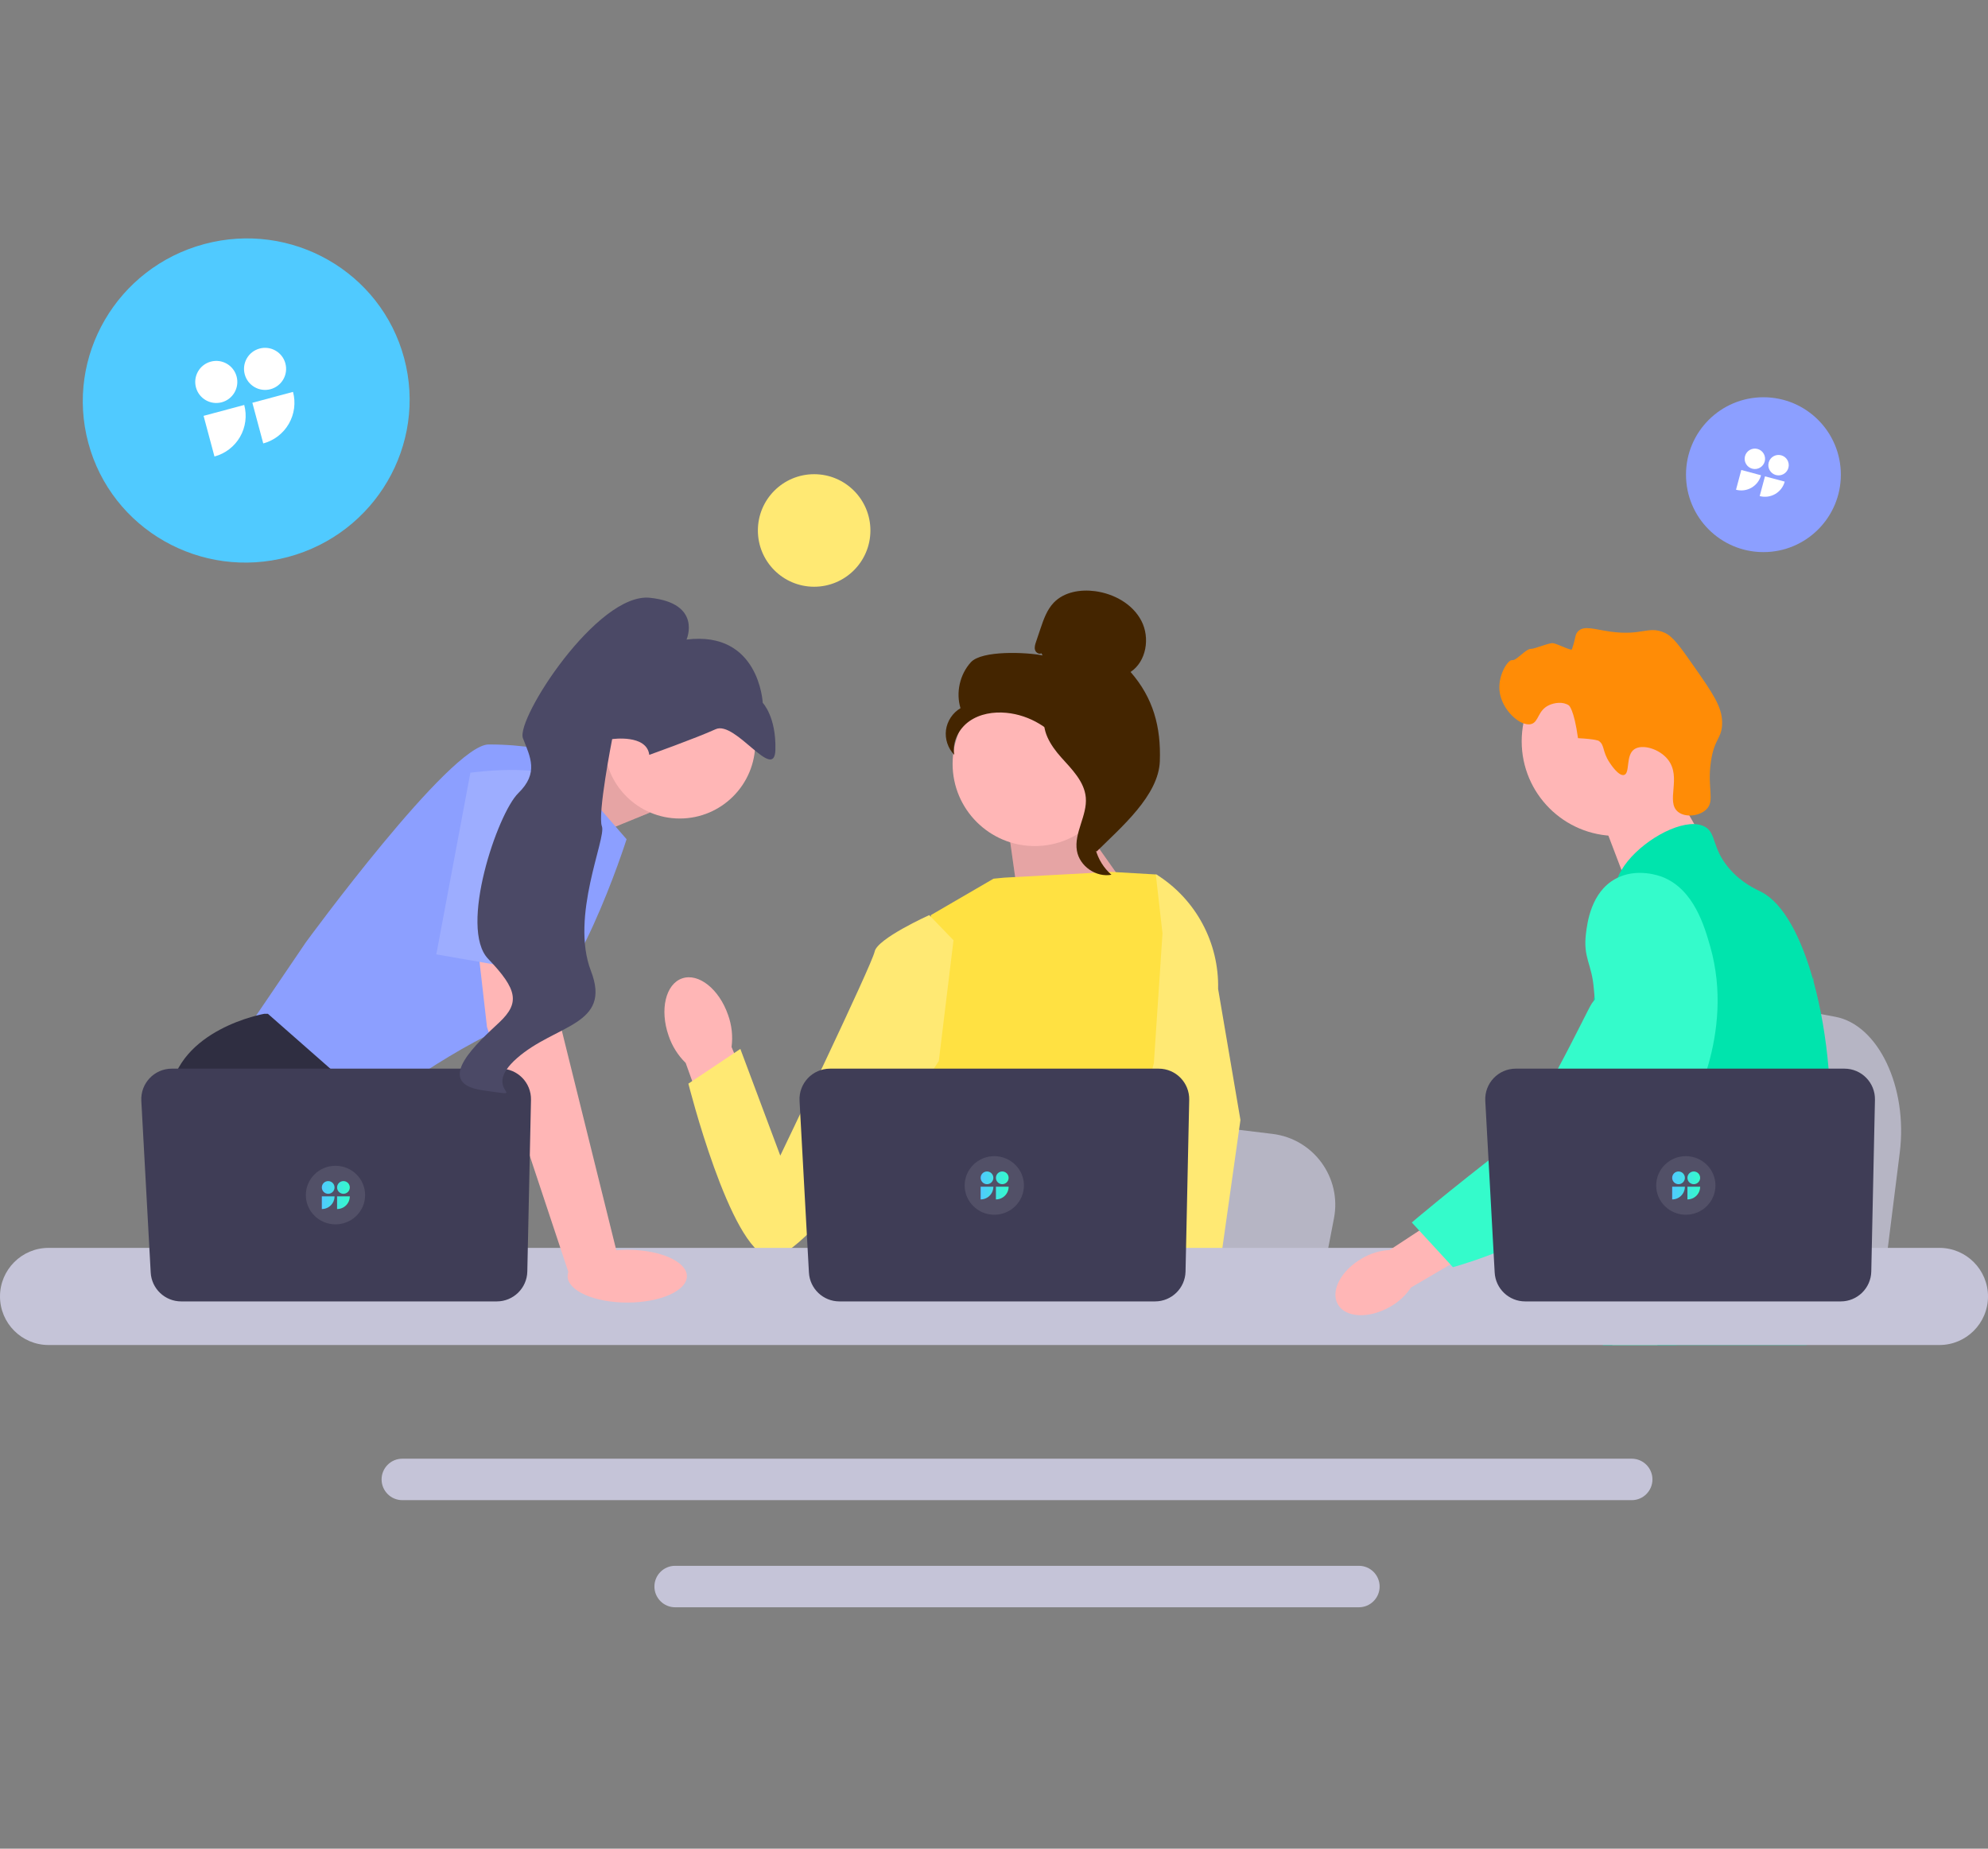 <?xml version="1.0" encoding="UTF-8"?> <svg xmlns="http://www.w3.org/2000/svg" width="2067" height="1922" viewBox="0 0 2067 1922" fill="none"><rect x="0" y="0" width="2067" height="1922" fill="#808080" stroke="none"/> <path d="M1975.25 1198.37L1968.78 1249.95L1952.71 1378.07H1629.88C1632.4 1349.35 1635.84 1308.02 1639.52 1263.4C1639.89 1258.95 1640.27 1254.46 1640.63 1249.95C1649.86 1137.79 1659.97 1010.87 1659.97 1010.87L1702.41 1018.78L1784.75 1034.1L1818.31 1040.34L1908.16 1057.08C1952.96 1065.4 1983.78 1130.3 1975.25 1198.37Z" fill="#B6B5C4"></path> <path d="M1731.06 803.318L1770.76 872.821L1694.46 926.921L1661.91 841.489L1731.06 803.318Z" fill="#FFB6B6"></path> <path d="M1680.51 869.071C1734.83 869.071 1778.87 825.019 1778.87 770.678C1778.87 716.336 1734.83 672.284 1680.51 672.284C1626.2 672.284 1582.16 716.336 1582.16 770.678C1582.16 825.019 1626.2 869.071 1680.51 869.071Z" fill="#FFB6B6"></path> <path d="M1673.46 792.675C1665.65 780.784 1668.71 774.565 1662.17 770.195C1662.17 770.195 1659.54 768.437 1640.71 767.434C1636.5 737.08 1631.24 733.399 1631.24 733.398C1625.17 729.156 1616.17 730.534 1610.57 733.129C1598.73 738.617 1600.1 750.471 1592.13 752.74C1581.11 755.874 1561.07 738.208 1559.09 717.984C1557.48 701.487 1568.11 685.464 1572.32 686.312C1576.5 687.152 1586.5 674.376 1591.9 674.573C1595.59 674.708 1610.66 668.155 1614.72 668.667C1619.14 669.227 1633.74 676.848 1634.35 675.107C1638.58 663.007 1637.34 659.65 1640.92 656.188C1647.28 650.054 1657.68 654.326 1673.99 656.619C1707.55 661.337 1713.41 650.266 1730.61 657.77C1739.29 661.561 1746.56 671.784 1760.75 692.075C1780.59 720.452 1790.51 734.641 1790.57 751.19C1790.64 768.067 1782.47 766.995 1778.88 791.98C1774.88 819.793 1783.37 832.51 1774.1 841.546C1766.93 848.529 1752.37 850.187 1744.72 844.058C1731.62 833.565 1748.76 808.244 1734.26 789.745C1725.36 778.389 1707.46 773.337 1699.27 778.95C1689.99 785.297 1695.1 803.926 1688.58 805.692C1683 807.205 1674.82 794.747 1673.46 792.675Z" fill="#FF8C06"></path> <path d="M1902.56 1180.2C1899.82 1227.13 1888.92 1241.94 1885.1 1297.36C1884.27 1309.53 1883.77 1323.65 1883.77 1340.49C1883.77 1344.79 1883.79 1348.94 1883.79 1352.99C1883.79 1361.63 1883.63 1369.79 1882.62 1378.07C1881.86 1384.67 1880.55 1391.33 1878.38 1398.34H1666.56C1666.53 1398.3 1666.53 1398.25 1666.51 1398.2C1665.27 1392.81 1664.48 1387.66 1663.89 1382.72C1663.69 1381.14 1663.53 1379.59 1663.38 1378.07C1663.19 1376.28 1663.03 1374.51 1662.86 1372.77C1662.22 1365.83 1661.57 1359.27 1660.05 1352.99C1658 1344.33 1654.27 1336.17 1646.64 1328.3C1643.52 1325.08 1640.4 1322.58 1637.34 1320.38C1636.75 1319.98 1636.18 1319.57 1635.58 1319.17C1627.14 1313.37 1619.15 1309.19 1612.23 1297.36C1612.12 1297.19 1612.02 1297 1611.92 1296.84C1610.73 1294.76 1607.63 1289.32 1605.39 1282.07C1603.03 1274.53 1601.6 1265.06 1604.17 1255.37C1610.3 1232.42 1633 1230.13 1651.56 1206.94C1653.56 1204.44 1655.54 1201.67 1657.42 1198.59C1665.82 1184.95 1668.08 1172.93 1670.75 1158.64C1671.18 1156.32 1671.56 1154.03 1671.87 1151.81C1672.11 1150.14 1672.33 1148.5 1672.49 1146.87C1673.97 1133.25 1673.26 1121.51 1671.52 1111.02C1665.84 1076.64 1649.1 1055.36 1660.93 1024.51C1664.65 1014.83 1669.92 1007.55 1675.24 1001.33C1686.49 988.133 1698.06 979.569 1696.05 962.537C1694.03 945.359 1681.01 942.997 1679.55 927.991C1678.81 920.406 1681.29 912.414 1685.94 904.565V904.541C1700.82 879.277 1737.98 856.017 1761.58 856.756C1765.95 856.876 1769.81 857.854 1773.03 859.738C1784.69 866.609 1779.82 881.615 1797.69 902.657C1810.97 918.282 1825.99 924.533 1831.69 927.49C1854.27 939.277 1872.63 974.035 1885.1 1018.48C1885.2 1018.81 1885.29 1019.15 1885.39 1019.51C1893.09 1047.35 1898.53 1078.96 1901.23 1111.02C1902.37 1124.59 1903.04 1138.24 1903.18 1151.74C1903.3 1162.52 1903.06 1171.88 1902.56 1180.2Z" fill="#00E4AD"></path> <path d="M1743.94 1340.97L1739.62 1352.99L1736.9 1360.53L1730.61 1378.07L1723.31 1398.35H1676.41L1684.27 1378.07L1687.92 1368.62L1693.98 1352.99L1704.14 1326.75L1743.94 1340.97Z" fill="#FFB6B6"></path> <path d="M1885.84 1014.38C1885.73 1015.93 1885.56 1017.64 1885.39 1019.51C1883.53 1038.45 1879.14 1072.35 1872.73 1111.02C1869.34 1131.42 1865.38 1153.15 1860.92 1174.74C1851.34 1221.33 1839.42 1267.21 1825.94 1297.36C1823.53 1302.8 1821.05 1307.72 1818.53 1312.06C1816.6 1315.37 1814.57 1318.64 1812.45 1321.86C1805.58 1332.43 1797.87 1342.45 1789.89 1351.8C1789.58 1352.21 1789.22 1352.59 1788.86 1353C1787.57 1354.52 1786.24 1356.02 1784.9 1357.53C1778.37 1364.9 1771.69 1371.77 1765.23 1378.07C1757.36 1385.75 1749.78 1392.55 1742.98 1398.35H1666.82L1666.51 1398.2L1655.54 1393.34C1655.54 1393.34 1658.66 1389.66 1663.89 1382.72C1664.96 1381.31 1666.1 1379.76 1667.34 1378.07C1668.87 1375.99 1670.52 1373.7 1672.28 1371.22C1675.95 1366.02 1680.12 1359.91 1684.61 1352.99C1693.29 1339.61 1703.18 1323.15 1713.17 1304.09C1714.32 1301.87 1715.49 1299.63 1716.66 1297.36C1716.68 1297.29 1716.73 1297.22 1716.75 1297.15C1718.73 1293.28 1720.69 1289.3 1722.64 1285.24C1739.21 1250.75 1743.96 1222.12 1745.32 1212.84C1747.23 1199.72 1749.87 1181.37 1749.16 1161.19C1748.68 1147.88 1746.75 1133.8 1742.15 1119.82V1119.8C1741.19 1116.86 1740.12 1113.93 1738.9 1111.02C1736.73 1105.79 1734.16 1100.64 1731.11 1095.56C1717.63 1073.18 1706.69 1072.25 1697.98 1047.87C1695.41 1040.64 1689.57 1024.33 1691.35 1007.1V1007.08C1691.57 1004.95 1691.93 1002.81 1692.4 1000.66V1000.64C1692.52 1000.04 1692.69 999.419 1692.86 998.823C1694.22 993.551 1696.46 988.325 1699.87 983.363C1706.52 973.726 1715.61 967.999 1723.74 964.589L1723.76 964.564C1733.16 960.653 1741.27 959.817 1742.84 959.674C1777.68 956.573 1804.7 985.868 1819.46 1001.88C1825.16 1008.05 1830.38 1013.23 1835.15 1017.45C1872.28 1050.62 1882.46 1029.43 1885.1 1018.48C1885.51 1016.79 1885.73 1015.33 1885.84 1014.38Z" fill="#00E4AD"></path> <path d="M1885.96 1013.14C1885.96 1013.26 1885.94 1013.66 1885.84 1014.33C1885.89 1013.97 1885.92 1013.61 1885.94 1013.28C1885.94 1013.21 1885.94 1013.16 1885.96 1013.14Z" fill="#00E4AD"></path> <path d="M1696.57 1516.53H418.307C406.43 1516.53 396.75 1526.19 396.75 1538.07C396.75 1549.98 406.43 1559.64 418.307 1559.64H1696.57C1708.45 1559.64 1718.11 1549.98 1718.11 1538.07C1718.11 1526.19 1708.45 1516.53 1696.57 1516.53Z" fill="#C5C4D8"></path> <path d="M1412.9 1627.89H701.954C690.079 1627.89 680.422 1637.55 680.422 1649.43C680.422 1661.31 690.079 1671 701.954 1671H1412.9C1424.78 1671 1434.46 1661.31 1434.46 1649.43C1434.46 1637.55 1424.78 1627.89 1412.9 1627.89Z" fill="#C5C4D8"></path> <path d="M560.547 807.892L641.108 773.974L675.662 844.84L591.004 879.409L560.547 807.892Z" fill="#FFB6B6"></path> <path opacity="0.1" d="M560.547 807.892L641.108 773.974L675.662 844.84L591.004 879.409L560.547 807.892Z" fill="black"></path> <path d="M571.998 780.887L651.472 872.495C651.472 872.495 596.185 1047.07 540.899 1062.63C485.612 1078.18 383.678 1154.23 383.678 1154.23L255.828 1071.27L318.025 979.659C318.025 979.659 468.335 773.974 508.073 773.974C547.81 773.974 571.998 780.887 571.998 780.887Z" fill="#8C9FFF"></path> <path d="M464.623 1378.07H279.621L267.924 1362.43L220.17 1298.56L209.182 1283.87C209.182 1283.87 167.717 1207.82 176.356 1138.68C184.994 1069.54 274.835 1053.98 274.835 1053.98H278.532L388.518 1150.67L381.952 1240.66L416.783 1298.56L464.623 1378.07Z" fill="#2F2E41"></path> <path d="M317.507 1378.07H267.922V1304.61L317.507 1378.07Z" fill="#2F2E41"></path> <path d="M1386.99 1266.55L1380.82 1298.56L1365.51 1378.07H1058C1060.4 1360.25 1063.68 1334.6 1067.19 1306.91C1067.54 1304.14 1067.9 1301.36 1068.25 1298.56C1077.04 1228.95 1086.66 1150.19 1086.66 1150.19L1127.09 1155.1L1205.53 1164.6L1237.49 1168.48L1323.08 1178.86C1365.76 1184.03 1395.11 1224.3 1386.99 1266.55Z" fill="#B6B5C4"></path> <path d="M1822.18 1378.07H1655.39C1657.93 1375.08 1659.36 1373.35 1659.36 1373.35L1709.36 1365.09L1812.39 1348.08C1812.39 1348.08 1817.09 1360.23 1822.18 1378.07Z" fill="#2F2E41"></path> <path d="M1114.7 842.464L1187.23 945.089L1060.71 948.869L1047.12 852.426L1114.7 842.464Z" fill="#FFB6B6"></path> <path opacity="0.1" d="M1114.7 842.464L1187.23 945.089L1060.71 948.869L1047.12 852.426L1114.7 842.464Z" fill="black"></path> <path d="M756.98 1055.1C747.673 1028.24 726.276 1011.27 709.19 1017.2C692.105 1023.13 685.803 1049.7 695.117 1076.57C698.69 1087.35 704.793 1097.13 712.915 1105.07L753.786 1218.38L806.527 1198.05L760.636 1088.51C762.102 1077.24 760.849 1065.78 756.98 1055.1Z" fill="#FFB6B6"></path> <path d="M1247.98 1002.8L1247.88 1107.39L1238.15 1146.02L1218.14 1225.48L1203.58 1298.56L1192.73 1353.01L1188.86 1372.45C1185.94 1374.4 1183.04 1376.27 1180.13 1378.07H927.422C913.065 1369.44 905.031 1362.74 905.031 1362.74C905.031 1362.74 909.005 1359 913.549 1353.01C921.22 1342.88 930.498 1326.28 924.813 1310.43C923.621 1307.11 923.31 1303.07 923.673 1298.56C925.988 1268.8 957.191 1218.46 957.191 1218.46L950.729 1143.76L947.896 1111.02L967.873 951.398L1032.99 913.528L1044.23 912.44L1155.2 906.442L1201.07 909.087L1203.16 909.657L1247.98 1002.8Z" fill="#FFE142"></path> <path d="M1252.91 1378.07H1197.62L1195.18 1353.01L1195.13 1352.5L1210.79 1351.43L1251.51 1348.65L1252.22 1363.65L1252.77 1375.17L1252.91 1378.07Z" fill="#FFB6B6"></path> <path d="M1266.52 1028.09L1289.74 1164.41L1270.79 1298.56L1267.83 1319.44L1262.61 1356.31L1261.01 1367.65L1261.06 1368.87L1261.46 1378.07H1195.8L1193.39 1353.01L1193.18 1350.76L1188.24 1299.42L1188.15 1298.56L1177.66 1189.7L1198.22 1111.02L1199.74 1105.23V1105.21L1208.69 970.499L1201.76 909.278L1201.69 908.707C1201.83 908.794 1201.95 908.88 1202.09 908.966C1202.45 909.191 1202.82 909.416 1203.16 909.658C1243.52 935.274 1267.57 980.213 1266.52 1028.09Z" fill="#FFE973"></path> <path d="M991.395 977.521L966.148 951.396C966.148 951.396 912.102 975.772 909.408 989.295C906.714 1002.82 811.29 1201.44 811.29 1201.44L769.774 1090.51L715.734 1126.61C715.734 1126.61 759.096 1298.83 799.648 1306.91C840.2 1315 976.113 1103.07 976.113 1103.07L991.395 977.521Z" fill="#FFE973"></path> <path d="M2016.52 1297.36H50.459C22.631 1297.36 0 1320.02 0 1347.86C0 1375.7 22.631 1398.34 50.459 1398.34H2016.52C2044.35 1398.34 2067 1375.71 2067 1347.86C2067 1320.02 2044.35 1297.36 2016.52 1297.36Z" fill="#C5C4D8"></path> <path d="M1236.47 1143.47L1232.65 1321.92C1232.28 1339.2 1218.18 1353.01 1200.91 1353.01H872.778C855.915 1353.01 841.994 1339.82 841.073 1322.97L831.322 1144.52C830.327 1126.32 844.809 1111.02 863.026 1111.02H1204.73C1222.53 1111.02 1236.85 1125.66 1236.47 1143.47Z" fill="#3F3D56"></path> <path d="M706.763 850.969C750.121 850.969 785.269 815.805 785.269 772.429C785.269 729.053 750.121 693.89 706.763 693.89C663.406 693.89 628.258 729.053 628.258 772.429C628.258 815.805 663.406 850.969 706.763 850.969Z" fill="#FFB6B6"></path> <path d="M575.458 977.931L584.097 1071.27L642.839 1308.07L592.09 1325.86L506.35 1067.81L494.508 964.104L575.458 977.931Z" fill="#FFB6B6"></path> <path d="M552.09 1143.47L548.268 1321.92C547.898 1339.2 533.794 1353.01 516.523 1353.01H188.395C171.532 1353.01 157.611 1339.82 156.69 1322.97L146.939 1144.52C145.945 1126.32 160.426 1111.02 178.644 1111.02H520.345C538.148 1111.02 552.471 1125.66 552.09 1143.47Z" fill="#3F3D56"></path> <path d="M652.187 1354.21C686.429 1354.21 714.187 1341.93 714.187 1326.78C714.187 1311.62 686.429 1299.34 652.187 1299.34C617.946 1299.34 590.188 1311.62 590.188 1326.78C590.188 1341.93 617.946 1354.21 652.187 1354.21Z" fill="#FFB6B6"></path> <path d="M453.656 992.201L489.074 803.357C489.074 803.357 587.553 789.53 591.009 822.37C594.464 855.211 588.539 1015.71 588.539 1015.71L453.656 992.201Z" fill="#9DADFF"></path> <path d="M675.072 784.778C675.072 784.778 723.636 767.439 744.121 758.109C764.606 748.779 805.303 813.853 806.208 779.485C807.113 745.118 793.051 730.706 793.051 730.706C793.051 730.706 789.539 655.522 713.826 664.922C713.826 664.922 730.48 627.307 675.814 621.49C621.148 615.674 536.102 747.741 543.718 767.477C551.335 787.214 560.465 803.531 538.856 824.634C517.247 845.737 476.784 964.836 507.57 996.885C538.356 1028.93 540.376 1042.84 519.283 1062.78C498.19 1082.72 448.331 1126.07 502.24 1133.6C556.149 1141.12 497.308 1135.5 537.498 1100.14C577.688 1064.77 636.333 1066.21 614.436 1009.47C592.538 952.727 630.582 871.415 625.822 859.08C621.062 846.744 636.487 768.414 636.487 768.414C636.487 768.414 672.388 763.137 675.072 784.778Z" fill="#4B4966"></path> <path d="M1075.91 879.609C1123.11 879.609 1161.37 841.331 1161.37 794.113C1161.37 746.895 1123.11 708.617 1075.91 708.617C1028.71 708.617 990.453 746.895 990.453 794.113C990.453 841.331 1028.71 879.609 1075.91 879.609Z" fill="#FFB6B6"></path> <path d="M1082.73 679.17C1080.26 680.614 1076.95 678.429 1076.16 675.676C1075.36 672.924 1076.29 670.001 1077.2 667.287L1081.81 653.624C1085.08 643.934 1088.55 633.905 1095.64 626.53C1106.33 615.398 1123.32 612.566 1138.61 614.618C1158.25 617.253 1177.63 627.892 1186.76 645.485C1195.89 663.078 1192 687.627 1175.5 698.603C1199.02 725.569 1207.22 755.621 1205.92 791.384C1204.63 827.147 1165.67 860.061 1140.27 885.255C1134.59 881.814 1129.43 865.69 1132.55 859.833C1135.67 853.975 1131.2 847.189 1135.07 841.794C1138.93 836.398 1142.16 844.989 1138.26 839.625C1135.79 836.239 1145.41 828.452 1141.75 826.425C1124.03 816.625 1118.13 794.527 1107 777.604C1093.58 757.192 1070.6 743.369 1046.29 741.076C1032.89 739.813 1018.74 742.101 1007.76 749.88C996.785 757.66 989.677 771.562 992.223 784.779C985.63 778.081 982.348 768.266 983.586 758.947C984.824 749.628 990.554 741.011 998.668 736.268C993.735 719.947 997.961 701.173 1009.41 688.543C1020.86 675.913 1067.31 678.064 1084.03 681.388L1082.73 679.17Z" fill="#442500"></path> <path d="M1085.33 741.571C1107.47 743.962 1123.46 763.15 1136.95 780.869C1144.73 791.082 1152.88 802.36 1152.69 815.2C1152.49 828.181 1143.82 839.315 1139.67 851.618C1132.89 871.726 1139.5 895.651 1155.63 909.429C1139.69 912.455 1122.46 900.497 1119.71 884.501C1116.5 865.878 1130.61 847.905 1128.94 829.083C1127.47 812.5 1114.41 799.738 1103.3 787.339C1092.2 774.941 1081.77 758.488 1086.88 742.644L1085.33 741.571Z" fill="#442500"></path> <path d="M1416.33 1308.17C1394.4 1320.65 1383.06 1342.08 1391 1356.04C1398.94 1370.01 1423.16 1371.2 1445.09 1358.72C1453.92 1353.85 1461.46 1346.94 1467.07 1338.56L1559.33 1284.51L1533.05 1241.74L1444.9 1299.56C1434.83 1300.11 1425.03 1303.06 1416.33 1308.17Z" fill="#FFB6B6"></path> <path d="M1728.69 911.825C1725.93 910.732 1701.74 901.568 1679.66 913.668C1654.29 927.567 1650.37 959.297 1649 970.425C1645.82 996.133 1655.17 1001.9 1657.15 1027.92C1660.84 1076.61 1670.58 1021.06 1655.03 1043.29C1649.64 1050.98 1594.66 1170.2 1564.33 1193.55C1505.35 1238.97 1467.9 1270.95 1467.9 1270.95L1510.66 1317.42C1510.66 1317.42 1578.22 1299.41 1637.94 1260.62C1699.19 1220.82 1729.82 1200.93 1753.52 1162.01C1755.56 1158.65 1804.38 1075.7 1778.16 983.979C1772.18 963.058 1761.22 924.724 1728.69 911.825Z" fill="#34FBCB"></path> <path d="M1949.46 1143.47L1945.64 1321.92C1945.27 1339.2 1931.17 1353.01 1913.9 1353.01H1585.77C1568.91 1353.01 1554.99 1339.82 1554.07 1322.97L1544.31 1144.52C1543.32 1126.32 1557.8 1111.02 1576.02 1111.02H1917.72C1935.52 1111.02 1949.85 1125.66 1949.46 1143.47Z" fill="#3F3D56"></path> <path d="M1033.81 1262.9C1016.8 1262.9 1003 1249.27 1003 1232.45C1003 1215.63 1016.8 1202 1033.81 1202C1050.83 1202 1064.62 1215.63 1064.62 1232.45C1064.62 1249.27 1050.83 1262.9 1033.81 1262.9Z" fill="white" fill-opacity="0.1"></path> <path d="M1019.62 1246.98C1023.12 1246.98 1026.49 1245.59 1028.96 1243.11C1031.44 1240.63 1032.84 1237.27 1032.84 1233.77H1019.62V1246.98Z" fill="url(#paint0_linear_733_516)"></path> <path d="M1026.23 1231.13C1029.88 1231.13 1032.84 1228.17 1032.84 1224.52C1032.84 1220.87 1029.88 1217.92 1026.23 1217.92C1022.58 1217.92 1019.62 1220.87 1019.62 1224.52C1019.62 1228.17 1022.58 1231.13 1026.23 1231.13Z" fill="url(#paint1_linear_733_516)"></path> <path d="M1035.48 1246.98C1038.99 1246.98 1042.35 1245.59 1044.83 1243.11C1047.31 1240.63 1048.7 1237.27 1048.7 1233.77H1035.48V1246.98Z" fill="url(#paint2_linear_733_516)"></path> <path d="M1042.09 1231.13C1045.74 1231.13 1048.7 1228.17 1048.7 1224.52C1048.7 1220.87 1045.74 1217.92 1042.09 1217.92C1038.44 1217.92 1035.48 1220.87 1035.48 1224.52C1035.48 1228.17 1038.44 1231.13 1042.09 1231.13Z" fill="url(#paint3_linear_733_516)"></path> <path d="M1752.81 1262.9C1735.8 1262.9 1722 1249.27 1722 1232.45C1722 1215.63 1735.8 1202 1752.81 1202C1769.83 1202 1783.62 1215.63 1783.62 1232.45C1783.62 1249.27 1769.83 1262.9 1752.81 1262.9Z" fill="white" fill-opacity="0.1"></path> <path d="M1738.62 1246.98C1742.12 1246.98 1745.49 1245.59 1747.96 1243.11C1750.44 1240.63 1751.84 1237.27 1751.84 1233.77H1738.62V1246.98Z" fill="url(#paint4_linear_733_516)"></path> <path d="M1745.23 1231.13C1748.88 1231.13 1751.84 1228.17 1751.84 1224.52C1751.84 1220.87 1748.88 1217.92 1745.23 1217.92C1741.58 1217.92 1738.62 1220.87 1738.62 1224.52C1738.62 1228.17 1741.58 1231.13 1745.23 1231.13Z" fill="url(#paint5_linear_733_516)"></path> <path d="M1754.48 1246.98C1757.99 1246.98 1761.35 1245.59 1763.83 1243.11C1766.31 1240.63 1767.7 1237.27 1767.7 1233.77H1754.48V1246.98Z" fill="url(#paint6_linear_733_516)"></path> <path d="M1761.09 1231.13C1764.74 1231.13 1767.7 1228.17 1767.7 1224.52C1767.7 1220.87 1764.74 1217.92 1761.09 1217.92C1757.44 1217.92 1754.48 1220.87 1754.48 1224.52C1754.48 1228.17 1757.44 1231.13 1761.09 1231.13Z" fill="url(#paint7_linear_733_516)"></path> <path d="M348.813 1272.9C331.796 1272.9 318.001 1259.27 318.001 1242.45C318.001 1225.63 331.796 1212 348.813 1212C365.83 1212 379.625 1225.63 379.625 1242.45C379.625 1259.27 365.83 1272.9 348.813 1272.9Z" fill="white" fill-opacity="0.1"></path> <path d="M334.617 1256.98C338.123 1256.98 341.485 1255.59 343.964 1253.11C346.443 1250.63 347.836 1247.27 347.836 1243.77H334.617V1256.98Z" fill="url(#paint8_linear_733_516)"></path> <path d="M341.226 1241.13C344.877 1241.13 347.836 1238.17 347.836 1234.52C347.836 1230.87 344.877 1227.92 341.226 1227.92C337.576 1227.92 334.617 1230.87 334.617 1234.52C334.617 1238.17 337.576 1241.13 341.226 1241.13Z" fill="url(#paint9_linear_733_516)"></path> <path d="M350.479 1256.98C353.985 1256.98 357.347 1255.59 359.826 1253.11C362.305 1250.63 363.698 1247.27 363.698 1243.77H350.479V1256.98Z" fill="url(#paint10_linear_733_516)"></path> <path d="M357.089 1241.13C360.739 1241.13 363.698 1238.17 363.698 1234.52C363.698 1230.87 360.739 1227.92 357.089 1227.92C353.439 1227.92 350.479 1230.87 350.479 1234.52C350.479 1238.17 353.439 1241.13 357.089 1241.13Z" fill="url(#paint11_linear_733_516)"></path> <circle cx="846.5" cy="551.5" r="58.5" fill="#FFE973"></circle> <circle cx="1833.5" cy="493.5" r="80.5" fill="#8C9FFF"></circle> <path d="M299.578 579.025C208.889 603.325 115.859 550.206 91.79 460.38C67.722 370.555 121.728 278.038 212.418 253.737C303.107 229.437 396.137 282.556 420.205 372.382C444.274 462.207 390.267 554.724 299.578 579.025Z" fill="#50CAFF"></path> <path d="M222.995 474.606C234.205 471.602 243.762 464.268 249.565 454.217C255.368 444.166 256.941 432.222 253.937 421.012L211.669 432.338L222.995 474.606Z" fill="white"></path> <path d="M230.538 418.221C242.21 415.094 249.136 403.096 246.009 391.425C242.881 379.753 230.884 372.826 219.212 375.953C207.54 379.081 200.613 391.078 203.741 402.75C206.868 414.422 218.866 421.349 230.538 418.221Z" fill="white"></path> <path d="M273.716 461.015C284.926 458.011 294.484 450.677 300.287 440.626C306.09 430.576 307.662 418.631 304.658 407.421L262.39 418.747L273.716 461.015Z" fill="white"></path> <path d="M281.259 404.63C292.931 401.503 299.858 389.506 296.73 377.834C293.603 366.162 281.605 359.235 269.934 362.363C258.262 365.49 251.335 377.487 254.462 389.159C257.59 400.831 269.587 407.758 281.259 404.63Z" fill="white"></path> <path d="M1805 509.14C1810.44 510.598 1816.24 509.834 1821.12 507.018C1826 504.201 1829.56 499.561 1831.01 494.119L1810.5 488.622L1805 509.14Z" fill="white"></path> <path d="M1821.85 487.267C1827.52 488.785 1833.34 485.423 1834.86 479.757C1836.38 474.091 1833.02 468.267 1827.35 466.749C1821.69 465.231 1815.86 468.593 1814.34 474.259C1812.83 479.925 1816.19 485.749 1821.85 487.267Z" fill="white"></path> <path d="M1829.62 515.737C1835.06 517.195 1840.86 516.432 1845.74 513.615C1850.62 510.798 1854.18 506.159 1855.64 500.717L1835.12 495.219L1829.62 515.737Z" fill="white"></path> <path d="M1846.48 493.864C1852.14 495.382 1857.97 492.02 1859.48 486.354C1861 480.688 1857.64 474.864 1851.97 473.346C1846.31 471.828 1840.48 475.19 1838.97 480.856C1837.45 486.522 1840.81 492.346 1846.48 493.864Z" fill="white"></path> <defs> <linearGradient id="paint0_linear_733_516" x1="1019.62" y1="1217.92" x2="1048.7" y2="1217.92" gradientUnits="userSpaceOnUse"> <stop stop-color="#50CAFF"></stop> <stop offset="1" stop-color="#34FBCB"></stop> </linearGradient> <linearGradient id="paint1_linear_733_516" x1="1019.62" y1="1217.92" x2="1048.7" y2="1217.92" gradientUnits="userSpaceOnUse"> <stop stop-color="#50CAFF"></stop> <stop offset="1" stop-color="#34FBCB"></stop> </linearGradient> <linearGradient id="paint2_linear_733_516" x1="1019.62" y1="1217.92" x2="1048.7" y2="1217.92" gradientUnits="userSpaceOnUse"> <stop stop-color="#50CAFF"></stop> <stop offset="1" stop-color="#34FBCB"></stop> </linearGradient> <linearGradient id="paint3_linear_733_516" x1="1019.62" y1="1217.92" x2="1048.7" y2="1217.92" gradientUnits="userSpaceOnUse"> <stop stop-color="#50CAFF"></stop> <stop offset="1" stop-color="#34FBCB"></stop> </linearGradient> <linearGradient id="paint4_linear_733_516" x1="1738.62" y1="1217.92" x2="1767.7" y2="1217.92" gradientUnits="userSpaceOnUse"> <stop stop-color="#50CAFF"></stop> <stop offset="1" stop-color="#34FBCB"></stop> </linearGradient> <linearGradient id="paint5_linear_733_516" x1="1738.62" y1="1217.92" x2="1767.7" y2="1217.92" gradientUnits="userSpaceOnUse"> <stop stop-color="#50CAFF"></stop> <stop offset="1" stop-color="#34FBCB"></stop> </linearGradient> <linearGradient id="paint6_linear_733_516" x1="1738.62" y1="1217.92" x2="1767.7" y2="1217.92" gradientUnits="userSpaceOnUse"> <stop stop-color="#50CAFF"></stop> <stop offset="1" stop-color="#34FBCB"></stop> </linearGradient> <linearGradient id="paint7_linear_733_516" x1="1738.62" y1="1217.92" x2="1767.7" y2="1217.92" gradientUnits="userSpaceOnUse"> <stop stop-color="#50CAFF"></stop> <stop offset="1" stop-color="#34FBCB"></stop> </linearGradient> <linearGradient id="paint8_linear_733_516" x1="334.617" y1="1227.92" x2="363.698" y2="1227.92" gradientUnits="userSpaceOnUse"> <stop stop-color="#50CAFF"></stop> <stop offset="1" stop-color="#34FBCB"></stop> </linearGradient> <linearGradient id="paint9_linear_733_516" x1="334.617" y1="1227.92" x2="363.698" y2="1227.92" gradientUnits="userSpaceOnUse"> <stop stop-color="#50CAFF"></stop> <stop offset="1" stop-color="#34FBCB"></stop> </linearGradient> <linearGradient id="paint10_linear_733_516" x1="334.617" y1="1227.92" x2="363.698" y2="1227.92" gradientUnits="userSpaceOnUse"> <stop stop-color="#50CAFF"></stop> <stop offset="1" stop-color="#34FBCB"></stop> </linearGradient> <linearGradient id="paint11_linear_733_516" x1="334.617" y1="1227.92" x2="363.698" y2="1227.92" gradientUnits="userSpaceOnUse"> <stop stop-color="#50CAFF"></stop> <stop offset="1" stop-color="#34FBCB"></stop> </linearGradient> </defs> </svg> 